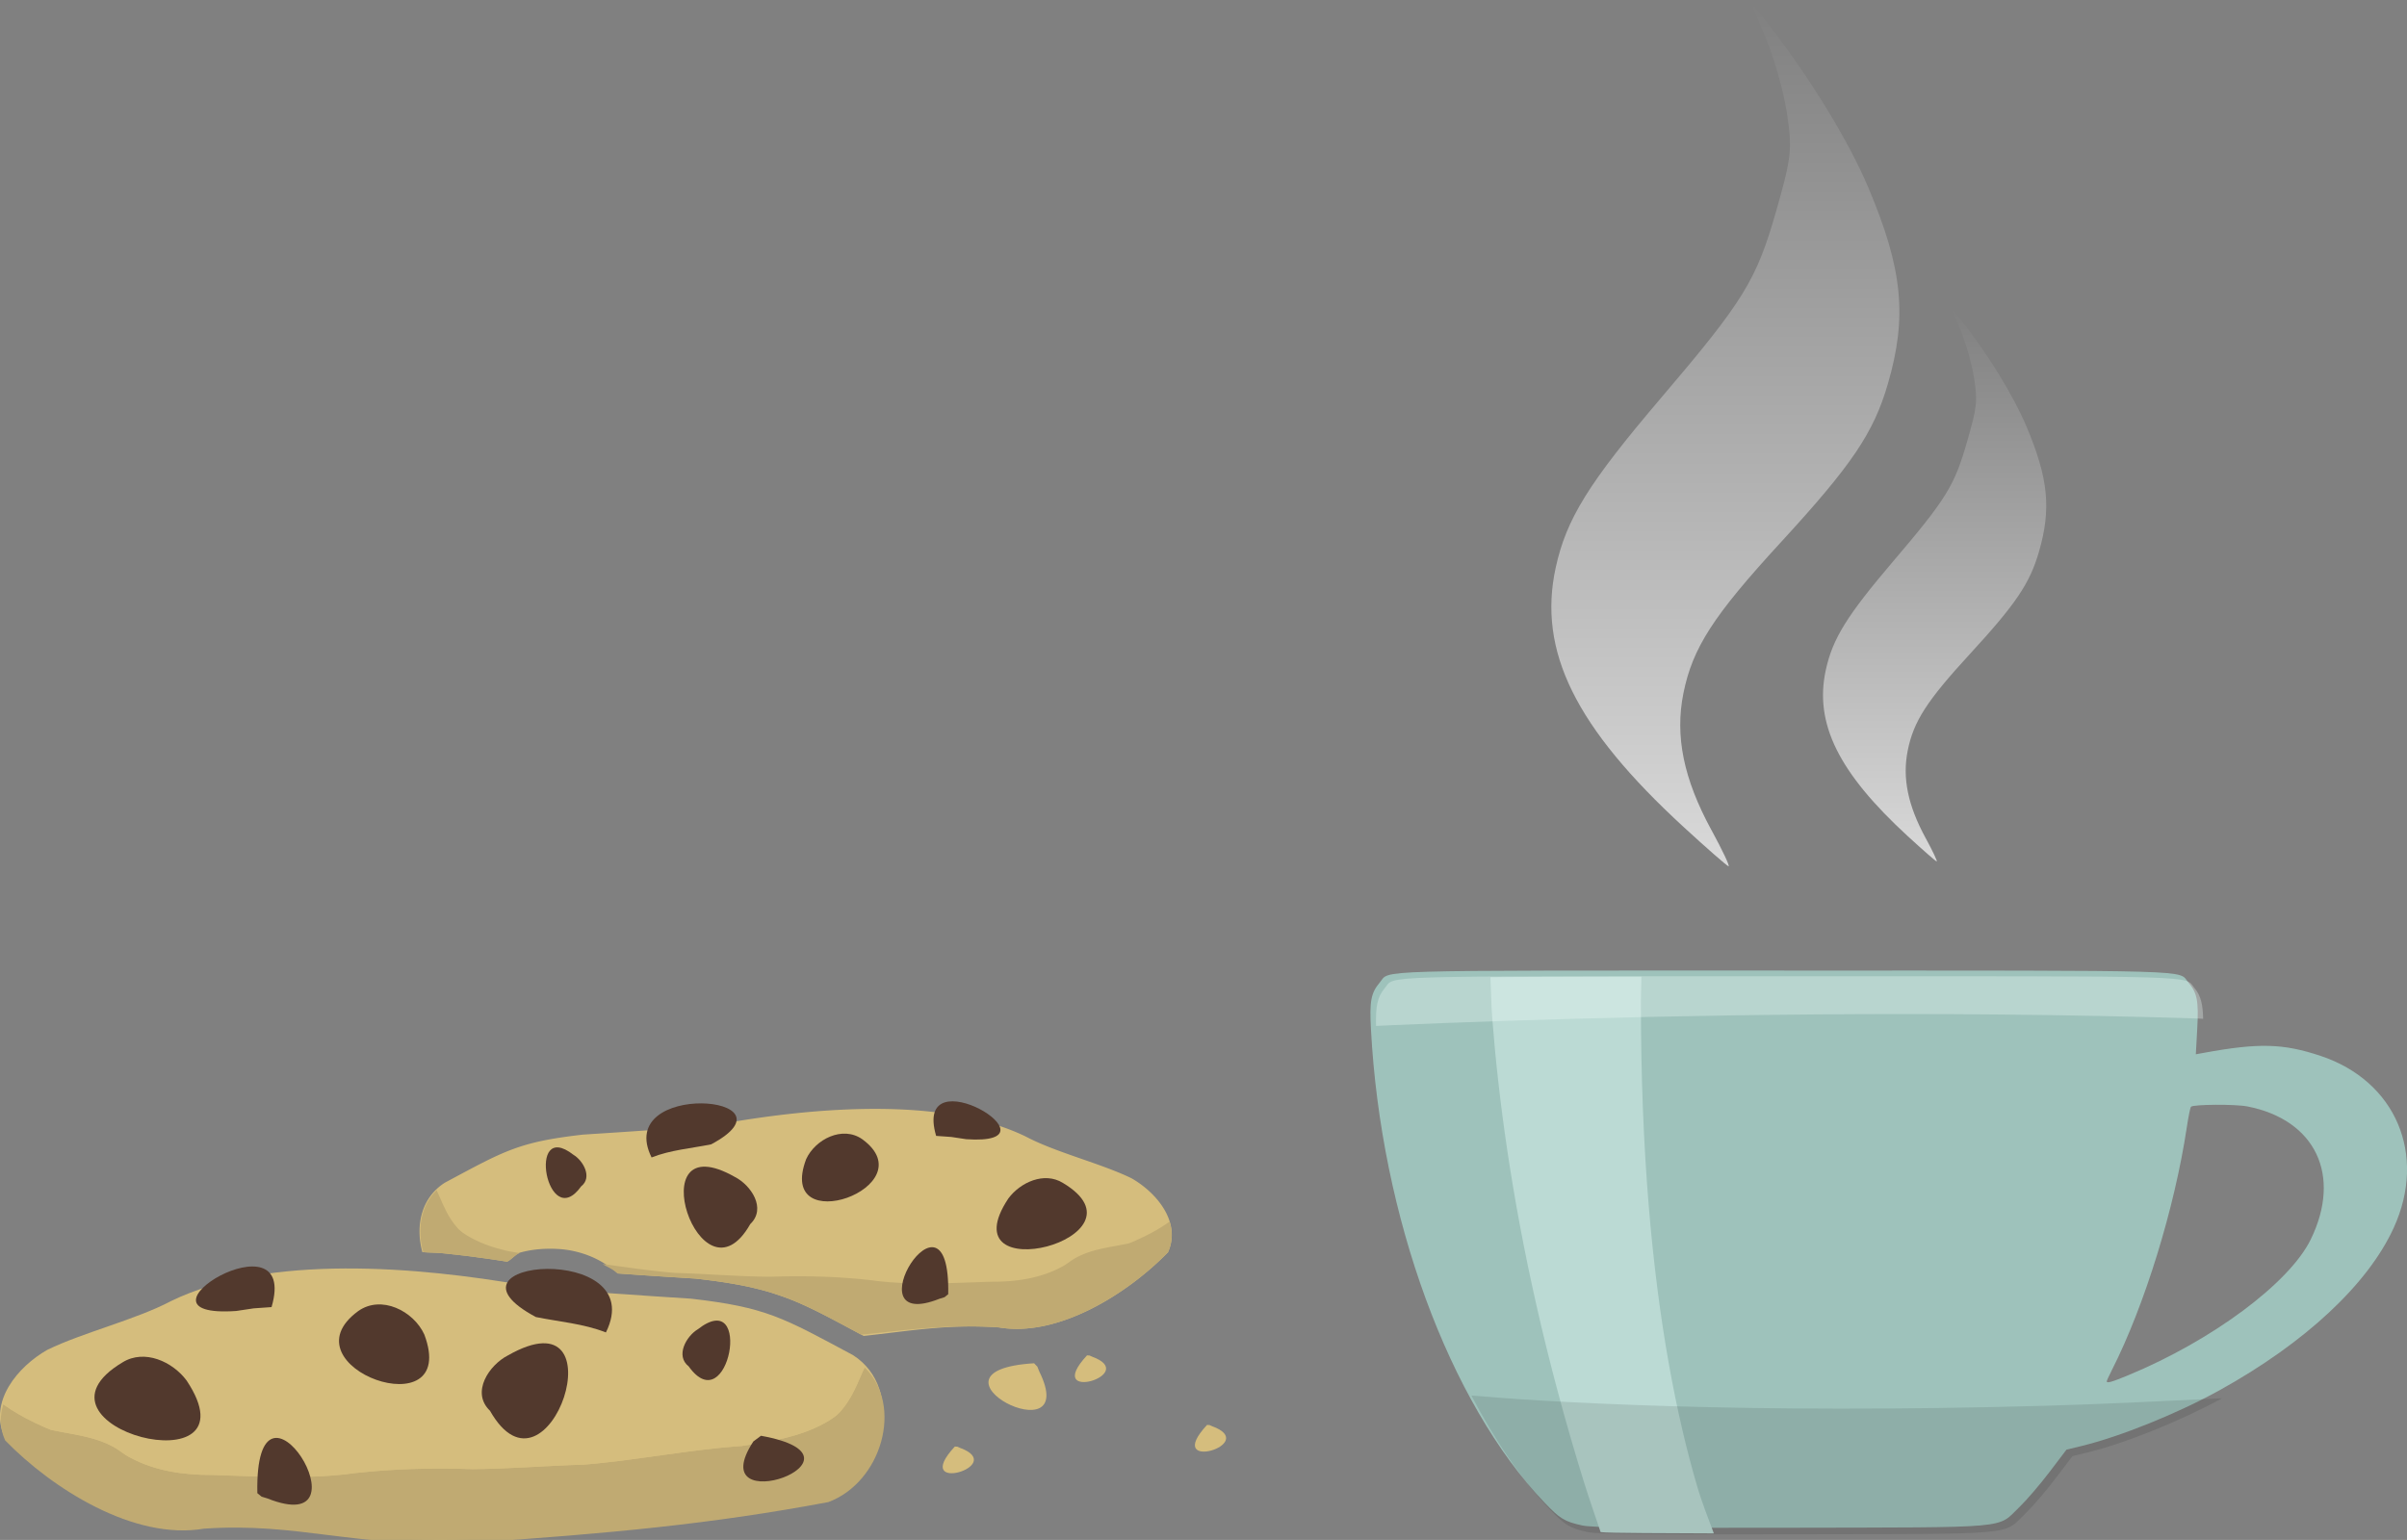 <?xml version="1.0" encoding="UTF-8" standalone="no"?>
<svg
   xmlns:dc="http://purl.org/dc/elements/1.1/"
   xmlns:cc="http://creativecommons.org/ns#"
   xmlns:rdf="http://www.w3.org/1999/02/22-rdf-syntax-ns#"
   xmlns:svg="http://www.w3.org/2000/svg"
   xmlns="http://www.w3.org/2000/svg"
   xmlns:xlink="http://www.w3.org/1999/xlink"
   xmlns:sodipodi="http://sodipodi.sourceforge.net/DTD/sodipodi-0.dtd"
   xmlns:inkscape="http://www.inkscape.org/namespaces/inkscape"
   width="87.6mm"
   height="56.062mm"
   viewBox="0 0 87.6 56.062"
   version="1.1"
   id="svg8"
   inkscape:version="1.0.1 (3bc2e813f5, 2020-09-07)"
   sodipodi:docname="cookies.svg">
  <rect x="0" y="0" width="87.6" height="56.062" fill="#808080" stroke="none"/>
  <defs
     id="defs2">
    <linearGradient
       inkscape:collect="always"
       id="linearGradient1632">
      <stop
         style="stop-color:#ffffff;stop-opacity:1;"
         offset="0"
         id="stop1628" />
      <stop
         style="stop-color:#ffffff;stop-opacity:0;"
         offset="1"
         id="stop1630" />
    </linearGradient>
    <linearGradient
       inkscape:collect="always"
       id="linearGradient1624">
      <stop
         style="stop-color:#ffffff;stop-opacity:1;"
         offset="0"
         id="stop1620" />
      <stop
         style="stop-color:#ffffff;stop-opacity:0;"
         offset="1"
         id="stop1622" />
    </linearGradient>
    <linearGradient
       inkscape:collect="always"
       xlink:href="#linearGradient1624"
       id="linearGradient1626"
       x1="109.884"
       y1="109.641"
       x2="141.42"
       y2="109.641"
       gradientUnits="userSpaceOnUse"
       gradientTransform="rotate(-90,126.88,109.925)" />
    <linearGradient
       inkscape:collect="always"
       xlink:href="#linearGradient1632"
       id="linearGradient1634"
       x1="123.157"
       y1="115.12"
       x2="143.381"
       y2="115.12"
       gradientUnits="userSpaceOnUse"
       gradientTransform="rotate(-90,134.497,115.404)" />
  </defs>
  <sodipodi:namedview
     id="base"
     pagecolor="#ffffff"
     bordercolor="#666666"
     borderopacity="1.0"
     inkscape:pageopacity="0.0"
     inkscape:pageshadow="2"
     inkscape:zoom="0.98994949"
     inkscape:cx="159.04556"
     inkscape:cy="278.06936"
     inkscape:document-units="mm"
     inkscape:current-layer="layer1"
     inkscape:document-rotation="0"
     showgrid="false"
     inkscape:snap-global="false"
     inkscape:window-width="1920"
     inkscape:window-height="1017"
     inkscape:window-x="-8"
     inkscape:window-y="-8"
     inkscape:window-maximized="1"
     fit-margin-top="0"
     fit-margin-left="0"
     fit-margin-right="0"
     fit-margin-bottom="0" />
  <g
     inkscape:label="Calque 1"
     inkscape:groupmode="layer"
     id="layer1"
     transform="translate(-63.805,-95.385)">
    <g
       id="g1723">
      <path
         id="path1686"
         style="fill:#d5bd7d;fill-opacity:1;stroke:none;stroke-width:0.472px;stroke-linecap:butt;stroke-linejoin:miter;stroke-opacity:1"
         d="m 361.332,512.281 c -7.364,-0.035 -14.833,0.892 -20.973,1.963 -5.506,0.71 -13.967,1.206 -19.531,1.572 -8.842,1.009 -10.776,2.221 -18.967,6.607 -3.288,2.097 -4.049,5.971 -3.084,9.533 0.941,0.077 1.93,0.066 2.855,0.16 1.07,0.108 2.125,0.228 3.166,0.355 1.043,0.128 2.074,0.27 3.078,0.412 0.88,0.124 1.711,0.253 2.547,0.385 0.649,-0.32 1.174,-1.083 1.83,-1.262 1.634,-0.446 3.386,-0.585 5.189,-0.48 1.424,0.082 2.875,0.39 4.266,0.943 1.39,0.553 2.719,1.352 3.898,2.416 1.759,0.127 3.522,0.251 5.197,0.361 1.941,0.127 3.791,0.237 5.441,0.346 a 3.522,3.522 0 0 1 0.012,0.002 3.522,3.522 0 0 1 0.158,0.014 c 2.663,0.304 4.854,0.629 6.828,1.041 a 3.522,3.522 0 0 1 0.008,0 c 0.509,0.106 0.987,0.221 1.439,0.332 0.47,0.115 0.929,0.234 1.373,0.361 h 0.006 c 0.464,0.133 0.906,0.276 1.322,0.414 0.852,0.281 1.695,0.588 2.555,0.945 2.78,1.156 5.627,2.723 9.443,4.771 6.269,-0.674 11.551,-1.655 18.564,-1.174 8.144,1.399 17.711,-4.645 23.23,-10.324 1.86,-4.143 -1.592,-8.216 -5.018,-10.166 -4.207,-2.05 -10.358,-3.528 -14.492,-5.717 -5.719,-2.781 -12.98,-3.777 -20.344,-3.812 z"
         transform="scale(0.265)" />
      <path
         id="path1418"
         style="fill:#c0aa72;fill-opacity:1;stroke:none;stroke-width:0.472px;stroke-linecap:butt;stroke-linejoin:miter;stroke-opacity:1"
         d="m 352.414,543.891 c -1.172,-0.588 -2.758,-1.492 -3.816,-1.932 h -0.002 c -0.769,-0.32 -1.528,-0.606 -2.309,-0.863 -0.39,-0.129 -0.787,-0.252 -1.191,-0.367 -0.405,-0.116 -0.82,-0.225 -1.246,-0.33 -0.426,-0.105 -0.866,-0.204 -1.322,-0.299 -1.825,-0.381 -3.914,-0.694 -6.512,-0.99 -1.635,-0.108 -3.484,-0.223 -5.438,-0.352 -1.95,-0.128 -4.004,-0.268 -6.057,-0.42 -0.323,-0.526 -0.757,-0.984 -1.271,-1.379 -0.515,-0.395 -1.111,-0.724 -1.758,-0.994 -1.293,-0.541 -2.791,-0.841 -4.256,-0.926 -1.464,-0.085 -2.894,0.043 -4.053,0.359 -0.579,0.158 -1.091,0.363 -1.504,0.611 -0.413,0.248 -0.728,0.54 -0.916,0.871 -1.103,-0.178 -2.226,-0.352 -3.383,-0.516 -0.986,-0.139 -1.991,-0.272 -3.01,-0.396 -1.019,-0.125 -2.051,-0.241 -3.096,-0.348 -0.25,-0.025 -0.517,-0.019 -0.768,-0.043 1.116,1.587 2.6,2.915 4.463,3.613 13.633,2.564 25.508,3.668 42.006,4.785 2.042,0.082 3.678,-0.032 5.438,-0.086 z"
         transform="scale(0.265)" />
      <path
         id="path1672"
         style="fill:#c0aa72;fill-opacity:1;stroke:none;stroke-width:0.472px;stroke-linecap:butt;stroke-linejoin:miter;stroke-opacity:1"
         d="m 323.539,533.605 c 0.697,0.418 1.442,0.717 2.068,1.281 1.759,0.127 3.522,0.251 5.197,0.361 1.941,0.127 3.791,0.237 5.441,0.346 a 3.522,3.522 0 0 1 0.012,0.002 3.522,3.522 0 0 1 0.158,0.014 c 2.663,0.304 4.854,0.629 6.828,1.041 a 3.522,3.522 0 0 1 0.008,0 c 0.509,0.106 0.987,0.221 1.439,0.332 0.47,0.115 0.929,0.234 1.373,0.361 h 0.006 c 0.464,0.133 0.906,0.276 1.322,0.414 0.852,0.281 1.695,0.588 2.555,0.945 2.678,1.114 5.497,2.664 9.098,4.598 6.3,-0.641 11.928,-1.481 18.91,-1.002 8.144,1.399 17.711,-4.645 23.23,-10.324 0.647,-1.442 0.623,-2.867 0.209,-4.205 -1.152,0.828 -2.401,1.534 -3.672,2.141 -0.633,0.293 -1.264,0.602 -1.916,0.846 -1.221,0.262 -2.475,0.448 -3.703,0.721 -0.614,0.136 -1.221,0.295 -1.814,0.496 -0.593,0.201 -1.172,0.444 -1.729,0.75 -0.701,0.366 -1.279,0.919 -1.992,1.264 -0.726,0.394 -1.48,0.719 -2.254,0.984 -0.774,0.265 -1.568,0.472 -2.373,0.629 -0.805,0.156 -1.622,0.263 -2.441,0.33 -0.819,0.068 -1.641,0.092 -2.457,0.09 -2.797,0.082 -5.603,0.218 -8.406,0.24 -1.402,0.01 -2.803,-0.008 -4.201,-0.078 -1.398,-0.07 -2.794,-0.191 -4.186,-0.385 -2.27,-0.251 -4.55,-0.405 -6.832,-0.477 -2.282,-0.07 -4.566,-0.059 -6.848,0.021 -4.36,-0.031 -8.708,-0.408 -13.064,-0.525 -3.08,-0.255 -6.139,-0.695 -9.199,-1.123 -0.255,-0.036 -0.512,-0.052 -0.768,-0.088 z"
         transform="scale(0.265)" />
      <path
         id="path1680"
         style="fill:#c0aa72;fill-opacity:1;stroke:none;stroke-width:0.472px;stroke-linecap:butt;stroke-linejoin:miter;stroke-opacity:1"
         d="m 300.736,523.449 c -2.257,2.198 -2.669,5.469 -1.846,8.514 0.903,0.074 1.854,0.064 2.742,0.154 1.07,0.108 2.125,0.228 3.166,0.355 1.043,0.128 2.074,0.27 3.078,0.412 0.88,0.124 1.711,0.253 2.547,0.385 0.606,-0.299 1.11,-0.942 1.707,-1.178 -0.661,-0.123 -1.327,-0.203 -1.979,-0.361 -0.814,-0.199 -1.619,-0.431 -2.404,-0.717 -0.786,-0.285 -1.552,-0.622 -2.293,-1.027 -0.37,-0.205 -0.74,-0.421 -1.084,-0.668 -0.344,-0.247 -0.662,-0.527 -0.928,-0.863 -0.528,-0.613 -0.95,-1.284 -1.32,-1.988 -0.37,-0.704 -0.689,-1.438 -1.004,-2.174 -0.122,-0.284 -0.259,-0.561 -0.383,-0.844 z"
         transform="scale(0.265)" />
      <path
         id="path1424"
         style="fill:#52392d;fill-opacity:1;stroke:none;stroke-width:0.125px;stroke-linecap:butt;stroke-linejoin:miter;stroke-opacity:1"
         d="m 84.957,138.573 c -1.24,1.736 -2.01,-2.494 -0.283,-1.148 0.355,0.213 0.701,0.822 0.283,1.148 z" />
      <path
         id="path1426"
         style="fill:#52392d;fill-opacity:1;stroke:none;stroke-width:0.188px;stroke-linecap:butt;stroke-linejoin:miter;stroke-opacity:1"
         d="m 87.518,137.522 c -1.394,-2.82 5.521,-2.27 2.169,-0.477 -0.725,0.147 -1.475,0.204 -2.169,0.477 z" />
      <path
         id="path1428"
         style="fill:#52392d;fill-opacity:1;stroke:none;stroke-width:0.214px;stroke-linecap:butt;stroke-linejoin:miter;stroke-opacity:1"
         d="m 97.874,136.737 c -0.882,-3.017 4.747,0.372 1.097,0.121 l -0.546,-0.082 z" />
      <path
         id="path1430"
         style="fill:#52392d;fill-opacity:1;stroke:none;stroke-width:0.125px;stroke-linecap:butt;stroke-linejoin:miter;stroke-opacity:1"
         d="m 95.191,136.862 c 2.363,1.732 -3.167,3.702 -2.048,0.724 0.332,-0.727 1.33,-1.234 2.048,-0.724 z" />
      <path
         id="path1432"
         style="fill:#52392d;fill-opacity:1;stroke:none;stroke-width:0.19px;stroke-linecap:butt;stroke-linejoin:miter;stroke-opacity:1"
         d="m 102.489,138.45 c 3.356,2.005 -4.248,3.973 -1.985,0.564 0.435,-0.586 1.305,-0.985 1.985,-0.564 z" />
      <path
         id="path1434"
         style="fill:#52392d;fill-opacity:1;stroke:none;stroke-width:0.159px;stroke-linecap:butt;stroke-linejoin:miter;stroke-opacity:1"
         d="m 91.11,139.948 c -1.815,3.197 -4.108,-3.734 -0.557,-1.714 0.582,0.298 1.156,1.142 0.557,1.714 z" />
      <path
         id="path1436"
         style="fill:#52392d;fill-opacity:1;stroke:none;stroke-width:0.197px;stroke-linecap:butt;stroke-linejoin:miter;stroke-opacity:1"
         d="m 98.001,142.665 c -3.302,1.313 0.402,-4.676 0.313,-0.164 l -0.132,0.108 z" />
      <g
         id="g1378"
         transform="matrix(0.555,0,0,0.555,47.649,62.989)">
        <path
           id="path1362"
           style="fill:#d5bd7d;fill-opacity:1;stroke:none;stroke-width:0.265px;stroke-linecap:butt;stroke-linejoin:miter;stroke-opacity:1"
           d="m 29.4,152.611 c 3.092,3.181 8.452,6.567 13.014,5.783 6.197,-0.426 9.806,1.243 17.355,0.94 9.243,-0.626 15.895,-1.244 23.532,-2.68 3.763,-1.41 5.212,-7.181 1.742,-9.395 -4.589,-2.458 -5.672,-3.136 -10.625,-3.702 -3.117,-0.205 -7.858,-0.483 -10.943,-0.88 -6.879,-1.2 -16.737,-2.079 -23.146,1.036 -2.316,1.226 -5.763,2.054 -8.119,3.202 -1.919,1.093 -3.853,3.374 -2.811,5.695 z"
           sodipodi:nodetypes="cccccccccc" />
        <path
           id="path835"
           style="fill:#c0aa72;fill-opacity:1;stroke:none;stroke-width:1px;stroke-linecap:butt;stroke-linejoin:miter;stroke-opacity:1"
           d="m 323.805,558.742 c -0.262,0.599 -0.553,1.182 -0.811,1.783 -0.667,1.558 -1.339,3.115 -2.123,4.605 -0.784,1.49 -1.681,2.914 -2.799,4.211 -0.563,0.712 -1.237,1.305 -1.965,1.828 -0.728,0.523 -1.512,0.978 -2.295,1.412 -1.568,0.858 -3.192,1.572 -4.855,2.176 -1.663,0.604 -3.365,1.099 -5.09,1.52 -3.449,0.841 -6.985,1.384 -10.475,1.912 -6.531,0.45 -13.014,1.333 -19.494,2.24 -6.48,0.907 -12.957,1.838 -19.479,2.379 -9.225,0.248 -18.429,1.05 -27.66,1.115 -4.83,-0.171 -9.668,-0.196 -14.5,-0.045 -4.832,0.151 -9.659,0.478 -14.465,1.01 -2.947,0.409 -5.902,0.666 -8.863,0.814 -2.961,0.148 -5.927,0.188 -8.895,0.166 -5.935,-0.043 -11.878,-0.334 -17.801,-0.508 -1.728,0.006 -3.468,-0.051 -5.203,-0.193 -1.735,-0.142 -3.463,-0.368 -5.168,-0.699 -1.705,-0.331 -3.386,-0.768 -5.025,-1.33 -1.639,-0.562 -3.237,-1.249 -4.773,-2.084 -1.511,-0.729 -2.733,-1.903 -4.217,-2.678 -1.179,-0.648 -2.405,-1.163 -3.66,-1.588 -1.256,-0.425 -2.542,-0.76 -3.842,-1.049 -2.6,-0.578 -5.256,-0.97 -7.842,-1.525 -1.381,-0.516 -2.717,-1.169 -4.057,-1.789 -2.691,-1.284 -5.336,-2.782 -7.775,-4.535 -0.877,2.833 -0.927,5.854 0.443,8.906 11.686,12.024 31.945,24.822 49.188,21.859 23.422,-1.609 37.061,4.696 65.594,3.551 34.933,-2.365 60.074,-4.701 88.939,-10.131 13.18,-4.94 18.648,-23.906 8.967,-33.334 z"
           transform="scale(0.265)" />
        <path
           id="path1364"
           style="fill:#d5bd7d;fill-opacity:1;stroke:none;stroke-width:1px;stroke-linecap:butt;stroke-linejoin:miter;stroke-opacity:1"
           d="m 195.5,535.094 c -15.592,0.074 -30.962,2.187 -43.072,8.074 -8.755,4.635 -21.781,7.764 -30.688,12.104 -4.729,2.693 -9.423,7.309 -11.066,12.619 2.44,1.753 5.084,3.251 7.775,4.535 1.34,0.62 2.676,1.274 4.057,1.789 2.586,0.555 5.242,0.948 7.842,1.525 1.3,0.289 2.586,0.624 3.842,1.049 1.256,0.425 2.481,0.94 3.66,1.588 1.484,0.775 2.706,1.949 4.217,2.678 1.536,0.835 3.134,1.522 4.773,2.084 1.639,0.562 3.32,0.999 5.025,1.33 1.705,0.331 3.433,0.557 5.168,0.699 1.735,0.142 3.475,0.199 5.203,0.193 5.922,0.173 11.865,0.465 17.801,0.508 2.968,0.022 5.934,-0.018 8.895,-0.166 2.961,-0.148 5.916,-0.405 8.863,-0.814 4.806,-0.532 9.633,-0.859 14.465,-1.01 4.832,-0.151 9.67,-0.126 14.5,0.045 9.231,-0.065 18.435,-0.867 27.66,-1.115 6.522,-0.541 12.999,-1.472 19.479,-2.379 6.48,-0.907 12.963,-1.79 19.494,-2.24 3.489,-0.528 7.026,-1.072 10.475,-1.912 1.724,-0.42 3.427,-0.916 5.09,-1.52 1.663,-0.604 3.288,-1.317 4.855,-2.176 0.783,-0.434 1.567,-0.889 2.295,-1.412 0.728,-0.523 1.402,-1.116 1.965,-1.828 1.118,-1.297 2.015,-2.721 2.799,-4.211 0.784,-1.49 1.456,-3.047 2.123,-4.605 0.258,-0.602 0.548,-1.184 0.811,-1.783 -0.765,-0.745 -1.421,-1.56 -2.381,-2.172 -17.342,-9.288 -21.437,-11.855 -40.158,-13.992 -11.783,-0.776 -29.701,-1.824 -41.359,-3.326 -12.999,-2.268 -28.814,-4.233 -44.406,-4.158 z"
           transform="scale(0.265)" />
        <path
           id="path900"
           style="fill:#52392d;fill-opacity:1;stroke:none;stroke-width:0.341px;stroke-linecap:butt;stroke-linejoin:miter;stroke-opacity:1"
           d="m 78.51,152.924 c -3.506,5.356 8.543,1.082 0.5,-0.374 z" />
        <path
           id="path902"
           style="fill:#52392d;fill-opacity:1;stroke:none;stroke-width:0.265px;stroke-linecap:butt;stroke-linejoin:miter;stroke-opacity:1"
           d="m 74.268,147.996 c 2.625,3.677 4.257,-5.28 0.599,-2.43 -0.752,0.451 -1.483,1.739 -0.599,2.43 z" />
        <path
           id="path904"
           style="fill:#52392d;fill-opacity:1;stroke:none;stroke-width:0.398px;stroke-linecap:butt;stroke-linejoin:miter;stroke-opacity:1"
           d="m 68.843,145.772 c 2.952,-5.971 -11.69,-4.806 -4.592,-1.01 1.535,0.312 3.123,0.432 4.592,1.01 z" />
        <path
           id="path906"
           style="fill:#52392d;fill-opacity:1;stroke:none;stroke-width:0.453px;stroke-linecap:butt;stroke-linejoin:miter;stroke-opacity:1"
           d="m 46.917,144.11 c 1.868,-6.387 -10.05,0.787 -2.323,0.255 l 1.157,-0.173 z" />
        <path
           id="path908"
           style="fill:#52392d;fill-opacity:1;stroke:none;stroke-width:0.265px;stroke-linecap:butt;stroke-linejoin:miter;stroke-opacity:1"
           d="m 52.597,144.373 c -5.002,3.668 6.706,7.838 4.336,1.532 -0.703,-1.539 -2.816,-2.613 -4.336,-1.532 z" />
        <path
           id="path910"
           style="fill:#52392d;fill-opacity:1;stroke:none;stroke-width:0.402px;stroke-linecap:butt;stroke-linejoin:miter;stroke-opacity:1"
           d="m 37.146,147.735 c -7.105,4.246 8.995,8.413 4.203,1.194 -0.921,-1.241 -2.763,-2.085 -4.203,-1.194 z" />
        <path
           id="path912"
           style="fill:#52392d;fill-opacity:1;stroke:none;stroke-width:0.337px;stroke-linecap:butt;stroke-linejoin:miter;stroke-opacity:1"
           d="m 61.239,150.908 c 3.844,6.769 8.698,-7.905 1.18,-3.63 -1.232,0.631 -2.447,2.418 -1.18,3.63 z" />
        <path
           id="path914"
           style="fill:#52392d;fill-opacity:1;stroke:none;stroke-width:0.417px;stroke-linecap:butt;stroke-linejoin:miter;stroke-opacity:1"
           d="m 46.648,156.662 c 6.991,2.781 -0.852,-9.902 -0.663,-0.347 l 0.279,0.229 z" />
      </g>
      <path
         id="path1436-8"
         style="fill:#d5bd7d;fill-opacity:1;stroke:none;stroke-width:0.197px;stroke-linecap:butt;stroke-linejoin:miter;stroke-opacity:1"
         d="m 101.628,145.314 c 1.577,3.185 -4.694,-0.022 -0.189,-0.299 l 0.119,0.123 z" />
      <path
         id="path1466"
         style="fill:#d5bd7d;fill-opacity:1;stroke:none;stroke-width:0.106px;stroke-linecap:butt;stroke-linejoin:miter;stroke-opacity:1"
         d="m 103.549,144.774 c 1.791,0.652 -1.83,1.73 -0.184,-0.046 l 0.091,0.004 z" />
      <path
         id="path1466-0"
         style="fill:#d5bd7d;fill-opacity:1;stroke:none;stroke-width:0.106px;stroke-linecap:butt;stroke-linejoin:miter;stroke-opacity:1"
         d="m 98.738,148.093 c 1.791,0.652 -1.83,1.73 -0.184,-0.046 l 0.091,0.004 z" />
      <path
         id="path1466-7"
         style="fill:#d5bd7d;fill-opacity:1;stroke:none;stroke-width:0.106px;stroke-linecap:butt;stroke-linejoin:miter;stroke-opacity:1"
         d="m 107.917,147.306 c 1.791,0.652 -1.83,1.73 -0.184,-0.046 l 0.091,0.004 z" />
      <g
         id="g1552">
        <path
           id="path1503"
           style="fill:#9ec2bb;fill-opacity:1;stroke-width:0.074"
           d="m 128.735,130.718 c -15.33,0 -14.324,-0.029 -14.712,0.431 -0.324,0.385 -0.379,0.676 -0.324,1.705 0.364,6.825 2.845,13.593 6.32,17.238 0.552,0.579 0.73,0.687 1.359,0.825 l 3.5e-4,3.5e-4 c 0.365,0.081 1.827,0.096 7.542,0.085 8.197,-0.017 7.553,0.041 8.366,-0.74 0.261,-0.25 0.756,-0.826 1.1,-1.279 l 0.626,-0.824 0.53,-0.128 c 1.425,-0.345 3.509,-1.186 5.045,-2.037 3.106,-1.719 5.392,-3.851 6.332,-5.906 1.219,-2.664 0.081,-5.349 -2.657,-6.263 -1.365,-0.456 -2.256,-0.479 -4.262,-0.11 l -0.281,0.051 0.051,-0.92 c 0.057,-1.021 0.001,-1.312 -0.323,-1.697 -0.388,-0.461 0.618,-0.431 -14.712,-0.431 z m 15.705,4.887 c 0.448,-0.003 0.94,0.017 1.161,0.061 2.476,0.487 3.438,2.51 2.301,4.84 -0.774,1.586 -3.587,3.68 -6.641,4.944 -0.611,0.253 -0.784,0.302 -0.784,0.221 0,-0.022 0.088,-0.213 0.195,-0.424 1.186,-2.339 2.277,-5.881 2.719,-8.823 0.058,-0.385 0.126,-0.721 0.152,-0.747 0.045,-0.045 0.448,-0.069 0.896,-0.072 z" />
        <path
           id="path1523"
           style="fill:#bbdad4;fill-opacity:1;stroke-width:0.279"
           d="m 445.459,494.191 c 0.099,1.946 0.091,3.55 0.256,5.674 0.424,5.48 1.083,11.543 2.066,18.139 0.984,6.595 2.291,13.723 4.016,21.332 0.862,3.804 1.829,7.729 2.91,11.768 1.081,4.039 2.278,8.191 3.602,12.451 0.694,2.234 1.52,4.575 2.285,6.867 1.073,0.149 9.614,0.144 15.551,0.176 -0.789,-2.166 -1.577,-4.02 -2.35,-6.67 -1.373,-4.71 -2.688,-10.211 -3.828,-16.607 -0.57,-3.198 -1.097,-6.621 -1.566,-10.279 -0.469,-3.658 -0.88,-7.552 -1.219,-11.695 -0.339,-4.143 -0.605,-8.535 -0.785,-13.189 -0.18,-4.654 -0.275,-9.571 -0.268,-14.762 10e-4,-1.035 0.059,-2.215 0.068,-3.271 -7.446,0.008 -16.943,0.015 -20.738,0.068 z"
           transform="scale(0.265)" />
        <path
           id="path1536"
           style="fill:#000000;fill-opacity:0.102;stroke-width:0.279"
           d="m 545.949,552.037 c -8.426,0.409 -16.901,0.823 -24.398,1.031 -10.262,0.285 -19.657,0.4 -28.188,0.393 -8.531,-0.007 -16.198,-0.135 -23.006,-0.336 -6.808,-0.201 -12.756,-0.474 -17.85,-0.771 -3.869,-0.226 -6.778,-0.462 -9.662,-0.693 3.181,6.051 6.77,11.43 10.766,15.621 2.086,2.188 2.758,2.597 5.135,3.119 h 0.002 c 1.38,0.304 6.904,0.366 28.506,0.322 30.98,-0.063 28.547,0.152 31.621,-2.797 0.986,-0.945 2.855,-3.121 4.156,-4.834 l 2.365,-3.115 2.002,-0.484 c 5.242,-1.27 12.794,-4.33 18.551,-7.455 z"
           transform="scale(0.265)" />
        <path
           id="path1543"
           style="fill:#f4fffd;fill-opacity:0.305;stroke-width:0.279"
           d="m 429.75,500.887 c 1.294,-0.059 0.89,-0.052 2.42,-0.117 8.599,-0.368 20.798,-0.814 35.195,-1.127 14.397,-0.312 30.995,-0.492 48.389,-0.324 8.697,0.084 17.593,0.254 26.514,0.537 0.36,0.011 0.716,0.037 1.076,0.049 -0.04,-1.911 -0.287,-3.154 -1.184,-4.221 -1.465,-1.741 2.336,-1.629 -55.604,-1.629 -57.939,0 -54.14,-0.112 -55.605,1.629 -1.04,1.236 -1.259,2.55 -1.201,5.203 z"
           transform="scale(0.265)" />
      </g>
      <path
         style="opacity:0.7;fill:url(#linearGradient1626);fill-opacity:1;stroke-width:0.204"
         d="m 126.088,125.599 c -1.011,-1.857 -1.331,-3.418 -1.017,-4.976 0.333,-1.653 1.083,-2.816 3.542,-5.492 2.589,-2.818 3.378,-3.984 3.897,-5.765 0.715,-2.452 0.544,-4.183 -0.708,-7.15 -0.715,-1.695 -2.137,-4.02 -3.633,-5.942 l -0.692,-0.889 0.568,1.328 c 0.312,0.73 0.668,1.978 0.79,2.773 0.204,1.327 0.172,1.621 -0.395,3.605 -0.716,2.503 -1.178,3.251 -4.195,6.794 -2.627,3.086 -3.439,4.396 -3.824,6.174 -0.656,3.027 0.719,5.813 4.657,9.433 0.835,0.768 1.57,1.411 1.634,1.429 0.063,0.018 -0.217,-0.577 -0.623,-1.322 z"
         id="path1614" />
      <path
         style="opacity:0.7;fill:url(#linearGradient1634);fill-opacity:1;stroke-width:0.131"
         d="m 133.887,125.896 c -0.649,-1.191 -0.853,-2.192 -0.652,-3.191 0.213,-1.06 0.694,-1.806 2.272,-3.522 1.661,-1.807 2.166,-2.555 2.499,-3.697 0.459,-1.573 0.349,-2.683 -0.454,-4.585 -0.459,-1.087 -1.37,-2.578 -2.33,-3.811 l -0.444,-0.57 0.364,0.852 c 0.2,0.468 0.428,1.269 0.507,1.778 0.131,0.851 0.11,1.04 -0.254,2.312 -0.459,1.605 -0.755,2.085 -2.69,4.357 -1.685,1.979 -2.205,2.819 -2.453,3.96 -0.421,1.941 0.461,3.728 2.987,6.05 0.536,0.492 1.007,0.905 1.048,0.916 0.041,0.012 -0.139,-0.37 -0.399,-0.848 z"
         id="path1616" />
    </g>
  </g>
</svg>
